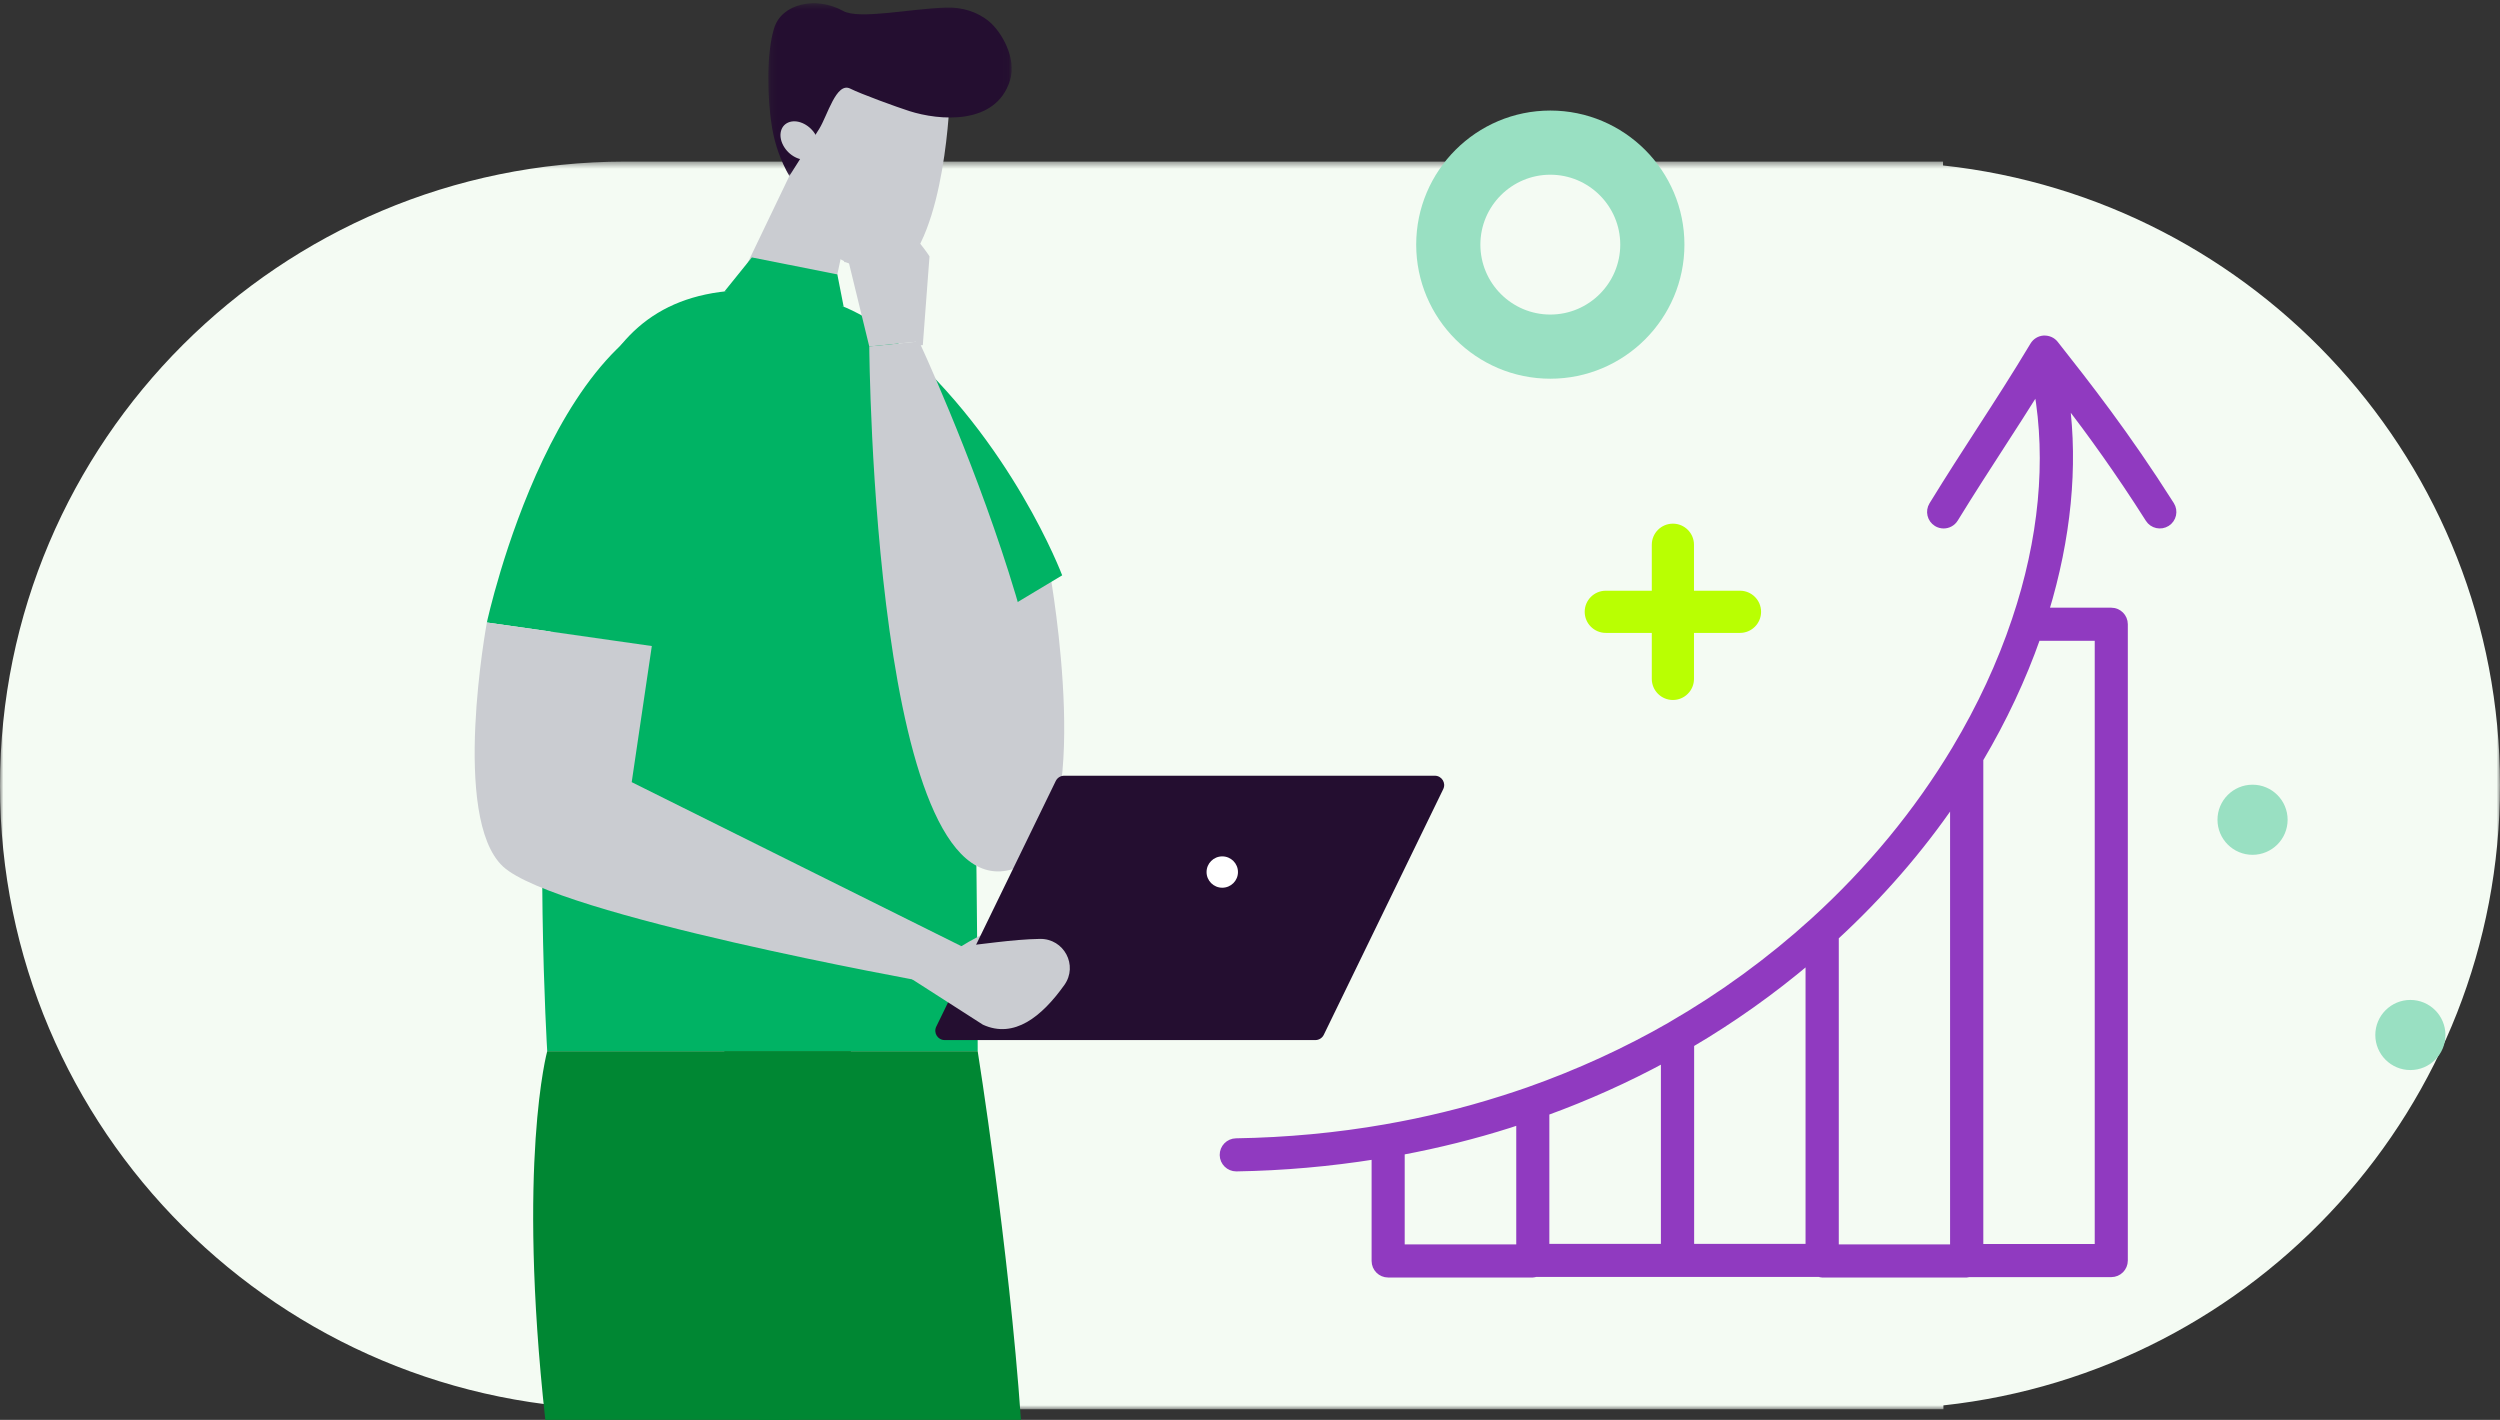 <?xml version="1.0" encoding="UTF-8"?> <svg xmlns="http://www.w3.org/2000/svg" xmlns:xlink="http://www.w3.org/1999/xlink" width="368px" height="209px" viewBox="0 0 368 209" version="1.1"><rect x="0" y="0" width="368" height="209" fill="#333333" stroke="none"/><!-- Generator: Sketch 63.1 (92452) - https://sketch.com --><title>Group 57</title><desc>Created with Sketch.</desc><defs><polygon id="path-1" points="0 0.435 368 0.435 368 184.093 0 184.093"></polygon><polygon id="path-3" points="0.121 0.476 35.958 0.476 35.958 25.909 0.121 25.909"></polygon></defs><g id="Wrapper" stroke="none" stroke-width="1" fill="none" fill-rule="evenodd"><g id="Issuers-&amp;-Publishers" transform="translate(-185, -1603)"><g id="Group-57" transform="translate(185, 1603)"><g id="Group-43"><g id="Group-3" transform="translate(0, 23.349)"><mask id="mask-2" fill="white"><use xlink:href="#path-1"></use></mask><g id="Clip-2"></g><path d="M286.013,1.005 L286.013,0.435 L92.028,0.435 C41.193,0.492 -0,41.609 -0,92.293 C-0,143.033 41.193,184.093 92.028,184.093 L286.071,184.093 L286.071,183.524 C332.113,178.512 368,139.56 368,92.235 C368,44.912 332.113,6.016 286.013,1.005" id="Fill-1" fill="#F4FBF3" mask="url(#mask-2)"></path></g><polygon id="Fill-4" fill="#CACCD1" points="124.187 35.986 121.252 49.878 106.625 45.845 116.192 25.909"></polygon><path d="M127.837,39.86 C129.531,40.348 131.166,40.593 132.192,40.19 C139.279,34.707 139.824,14.01 139.824,14.01 L133.128,8.295 L121.341,11.281 L116.722,23.795 C115.488,27.135 116.079,30.905 118.311,33.948 C120.866,36.685 124.152,38.796 127.837,39.86" id="Fill-6" fill="#CACCD1"></path><g id="Group-10" transform="translate(112.967, 0)"><mask id="mask-4" fill="white"><use xlink:href="#path-3"></use></mask><g id="Clip-9"></g><path d="M7.622,18.968 C8.844,17.008 10.135,11.999 12.197,13.048 C13.7,13.812 19.065,15.768 20.895,16.351 C25.255,17.741 33.572,18.515 35.69,11.892 C36.749,8.581 34.445,4.701 32.679,3.203 C30.945,1.732 28.673,1.053 26.399,1.114 C21.062,1.259 13.512,2.926 11.136,1.608 C7.139,-0.611 2.076,0.532 0.978,4.173 C-0.195,8.064 -0.035,14.531 0.689,18.836 C1.107,21.327 1.968,23.716 3.224,25.909 L7.622,18.968 Z" id="Fill-8" fill="#240E30" mask="url(#mask-4)"></path></g><path d="M116.015,18.038 C117.261,17.491 119.027,18.233 119.962,19.695 C120.896,21.157 120.642,22.785 119.397,23.331 C118.151,23.878 116.384,23.137 115.451,21.675 C114.517,20.213 114.769,18.585 116.015,18.038" id="Fill-11" fill="#CACCD1"></path><path d="M112.968,42.757 C85.739,41.237 83.433,65.411 81.148,91.681 C78.524,121.829 80.55,154.736 80.55,154.736 L143.916,154.736 C143.916,154.736 143.902,126.725 143.239,98.713 C142.596,71.539 141.762,44.364 112.968,42.757" id="Fill-13" fill="#00B364"></path><path d="M140.517,139.932 C140.517,139.932 146.738,135.644 149.049,136.667 C151.36,137.69 149.54,142.006 149.54,142.006 L140.517,139.932 Z" id="Fill-15" fill="#CACCD1"></path><path d="M150.277,126.733 C161.386,122.816 154.605,84.673 154.605,84.673 L148.039,84.61 C148.039,84.61 139.168,130.65 150.277,126.733" id="Fill-17" fill="#CACCD1"></path><path d="M156.352,84.69 L148.594,89.34 C148.594,89.34 115.866,36.488 132.045,50.406 C148.925,64.925 156.352,84.69 156.352,84.69" id="Fill-19" fill="#00B364"></path><path d="M71.667,91.63 C71.667,91.63 82.06,43.376 106.625,44.494 C131.191,45.614 95.948,95.097 95.948,95.097 L71.667,91.63 Z" id="Fill-21" fill="#00B364"></path><path d="M150.135,127.545 C165.531,115.132 135.286,50.262 135.286,50.262 L127.957,50.997 C127.957,50.997 128.518,137.016 150.135,127.545" id="Fill-23" fill="#CACCD1"></path><polygon id="Fill-25" fill="#00B364" points="124.187 45.146 123.256 40.392 110.675 37.893 106.625 42.915"></polygon><path d="M135.285,50.262 L136.218,37.893 C136.218,37.893 130.036,28.428 124.187,30.969 C123.112,33.559 124.98,38.787 124.98,38.787 L127.956,50.997 L135.285,50.262 Z" id="Fill-27" fill="#CACCD1"></path><path d="M150.283,209 C148.495,183.407 143.916,154.736 143.916,154.736 L106.625,154.736 L105.69,187.838 C105.69,187.838 107.496,195.795 111.805,209 L150.283,209 Z" id="Fill-29" fill="#008733"></path><path d="M134.515,49.746 L134.732,49.725 L135.611,38.055 C134.79,36.863 129.525,29.597 124.651,31.419 C124.008,33.439 125.06,37.247 125.558,38.648 L125.592,38.789 C125.181,38.679 124.744,38.615 124.288,38.576 C123.868,37.278 122.656,33.112 123.638,30.742 L123.731,30.523 L123.95,30.425 C130.175,27.734 136.451,37.166 136.713,37.569 L136.824,37.738 L135.838,50.801 L135.113,50.873 C134.946,50.482 134.743,50.107 134.515,49.746" id="Fill-31" fill="#CACCD1"></path><path d="M116.177,209 L125.263,154.736 L80.55,154.736 C80.55,154.736 76.092,170.964 80.27,209 L116.177,209 Z" id="Fill-33" fill="#008733"></path><path d="M211.204,114.186 L156.647,114.186 C156.12,114.186 155.638,114.486 155.408,114.959 L137.816,151.123 C137.372,152.037 138.038,153.099 139.055,153.099 L193.621,153.099 C194.149,153.099 194.63,152.798 194.861,152.324 L212.444,116.16 C212.888,115.247 212.221,114.186 211.204,114.186" id="Fill-35" fill="#240E30"></path><path d="M177.606,128.366 C177.606,129.641 178.641,130.673 179.918,130.673 C181.194,130.673 182.229,129.641 182.229,128.366 C182.229,127.093 181.194,126.059 179.918,126.059 C178.641,126.059 177.606,127.093 177.606,128.366" id="Fill-37" fill="#FFFFFF"></path><path d="M95.948,95.097 L92.987,115.132 L141.508,139.273 L136.218,144.52 C136.218,144.52 81.735,134.73 74.036,127.545 C66.338,120.36 71.667,91.63 71.667,91.63 L95.948,95.097 Z" id="Fill-39" fill="#CACCD1"></path><path d="M133.257,143.505 L144.684,150.834 C149.285,152.942 153.356,149.646 156.671,144.995 C158.727,142.108 156.631,138.154 153.083,138.205 C148.972,138.267 143.986,139.101 141.509,139.273 L133.257,143.505 Z" id="Fill-41" fill="#CACCD1"></path></g><g id="Group-56" transform="translate(180, 16)"><path d="M128.844,167.621 L111.443,167.621 L111.443,95.755 C114.903,89.911 117.73,83.887 119.861,77.824 L128.844,77.824 L128.844,167.621 Z M90.169,121.903 C96.796,115.795 102.621,109.079 107.551,101.872 L107.551,167.679 L90.169,167.679 L90.169,121.903 Z M68.877,137.684 C75.017,134.07 80.851,129.929 86.277,125.34 L86.277,167.598 L68.877,167.598 L68.877,137.684 Z M64.985,167.598 L47.564,167.598 L47.564,147.712 C53.612,145.509 59.454,142.887 64.985,139.891 L64.985,167.598 Z M26.272,153.513 C31.705,152.497 37.051,151.16 42.19,149.529 C42.191,149.528 42.193,149.528 42.194,149.528 C42.699,149.37 43.193,149.194 43.693,149.032 L43.693,167.679 L26.272,167.679 L26.272,153.513 Z M122.5,34.625 C122.106,34.126 121.514,33.874 120.856,33.891 C120.22,33.932 119.646,34.282 119.32,34.827 C116.571,39.411 114.097,43.234 111.479,47.279 C109.273,50.689 107,54.2 104.455,58.343 C103.893,59.252 104.179,60.445 105.088,61.004 C105.405,61.198 105.755,61.291 106.102,61.291 C106.751,61.291 107.386,60.963 107.751,60.369 C110.282,56.256 112.538,52.771 114.73,49.383 C116.47,46.692 118.151,44.09 119.89,41.304 C121.726,51.737 120.638,63.425 116.644,75.271 C116.644,75.271 116.643,75.272 116.643,75.273 C114.501,81.677 111.542,88.056 107.846,94.231 C107.842,94.236 107.844,94.245 107.84,94.252 C107.836,94.258 107.829,94.262 107.826,94.268 C102.273,103.535 95.243,112.063 86.932,119.619 C86.929,119.622 86.928,119.625 86.925,119.627 C86.921,119.631 86.917,119.632 86.912,119.636 C80.521,125.435 73.476,130.569 65.973,134.896 C65.964,134.901 65.961,134.913 65.952,134.918 C59.397,138.697 52.341,141.93 44.984,144.526 C43.675,144.981 42.366,145.419 41.037,145.833 C41.036,145.833 41.035,145.835 41.033,145.836 L41.029,145.836 C35.549,147.576 29.82,148.974 24.003,149.987 C23.999,149.987 23.997,149.991 23.992,149.991 C16.836,151.245 9.42,151.941 1.946,152.059 C0.876,152.077 0.024,152.956 0.04,154.024 C0.058,155.083 0.921,155.93 1.976,155.93 L2.006,155.93 C8.904,155.819 15.746,155.204 22.4,154.15 L22.4,169.614 C22.4,170.683 23.267,171.55 24.336,171.55 L45.629,171.55 C45.77,171.55 45.895,171.498 46.028,171.469 L66.92,171.469 C66.924,171.469 66.927,171.467 66.931,171.467 C66.934,171.467 66.937,171.469 66.941,171.469 L87.813,171.469 C87.947,171.498 88.071,171.55 88.213,171.55 L109.507,171.55 C109.609,171.55 109.698,171.507 109.795,171.492 L130.779,171.492 C131.848,171.492 132.715,170.625 132.715,169.556 L132.715,75.889 C132.715,74.82 131.848,73.953 130.779,73.953 L121.094,73.953 C124.353,63.243 125.402,52.667 124.106,42.982 C127.727,47.715 131.822,53.34 136.293,60.392 C136.866,61.299 138.061,61.556 138.964,60.991 C139.867,60.419 140.134,59.222 139.562,58.32 C132.95,47.889 127.156,40.535 122.5,34.625 L122.5,34.625 Z" id="Fill-44" fill="#903AC0"></path><path d="M128.844,167.621 L111.443,167.621 L111.443,95.755 C114.903,89.911 117.73,83.887 119.861,77.824 L128.844,77.824 L128.844,167.621 Z M90.169,121.903 C96.796,115.795 102.621,109.079 107.551,101.872 L107.551,167.679 L90.169,167.679 L90.169,121.903 Z M68.877,137.684 C75.017,134.07 80.851,129.929 86.277,125.34 L86.277,167.598 L68.877,167.598 L68.877,137.684 Z M64.985,167.598 L47.564,167.598 L47.564,147.712 C53.612,145.509 59.454,142.887 64.985,139.891 L64.985,167.598 Z M26.272,153.513 C31.705,152.497 37.051,151.16 42.19,149.529 C42.191,149.528 42.193,149.528 42.194,149.528 C42.699,149.37 43.193,149.194 43.693,149.032 L43.693,167.679 L26.272,167.679 L26.272,153.513 Z M122.5,34.625 C122.106,34.126 121.514,33.874 120.856,33.891 C120.22,33.932 119.646,34.282 119.32,34.827 C116.571,39.411 114.097,43.234 111.479,47.279 C109.273,50.689 107,54.2 104.455,58.343 C103.893,59.252 104.179,60.445 105.088,61.004 C105.405,61.198 105.755,61.291 106.102,61.291 C106.751,61.291 107.386,60.963 107.751,60.369 C110.282,56.256 112.538,52.771 114.73,49.383 C116.47,46.692 118.151,44.09 119.89,41.304 C121.726,51.737 120.638,63.425 116.644,75.271 C116.644,75.271 116.643,75.272 116.643,75.273 C114.501,81.677 111.542,88.056 107.846,94.231 C107.842,94.236 107.844,94.245 107.84,94.252 C107.836,94.258 107.829,94.262 107.826,94.268 C102.273,103.535 95.243,112.063 86.932,119.619 C86.929,119.622 86.928,119.625 86.925,119.627 C86.921,119.631 86.917,119.632 86.912,119.636 C80.521,125.435 73.476,130.569 65.973,134.896 C65.964,134.901 65.961,134.913 65.952,134.918 C59.397,138.697 52.341,141.93 44.984,144.526 C43.675,144.981 42.366,145.419 41.037,145.833 C41.036,145.833 41.035,145.835 41.033,145.836 L41.029,145.836 C35.549,147.576 29.82,148.974 24.003,149.987 C23.999,149.987 23.997,149.991 23.992,149.991 C16.836,151.245 9.42,151.941 1.946,152.059 C0.876,152.077 0.024,152.956 0.04,154.024 C0.058,155.083 0.921,155.93 1.976,155.93 L2.006,155.93 C8.904,155.819 15.746,155.204 22.4,154.15 L22.4,169.614 C22.4,170.683 23.267,171.55 24.336,171.55 L45.629,171.55 C45.77,171.55 45.895,171.498 46.028,171.469 L66.92,171.469 C66.924,171.469 66.927,171.467 66.931,171.467 C66.934,171.467 66.937,171.469 66.941,171.469 L87.813,171.469 C87.947,171.498 88.071,171.55 88.213,171.55 L109.507,171.55 C109.609,171.55 109.698,171.507 109.795,171.492 L130.779,171.492 C131.848,171.492 132.715,170.625 132.715,169.556 L132.715,75.889 C132.715,74.82 131.848,73.953 130.779,73.953 L121.094,73.953 C124.353,63.243 125.402,52.667 124.106,42.982 C127.727,47.715 131.822,53.34 136.293,60.392 C136.866,61.299 138.061,61.556 138.964,60.991 C139.867,60.419 140.134,59.222 139.562,58.32 C132.95,47.889 127.156,40.535 122.5,34.625 Z" id="Stroke-46" stroke="#903AC0"></path><path d="M48.206,30.302 C42.531,30.302 37.911,25.683 37.911,20.008 C37.911,14.334 42.531,9.718 48.206,9.718 C53.881,9.718 58.501,14.334 58.501,20.008 C58.501,25.683 53.881,30.302 48.206,30.302 M67.948,20.008 C67.948,9.128 59.091,0.273 48.206,0.273 C37.321,0.273 28.464,9.128 28.464,20.008 C28.464,30.892 37.321,39.747 48.206,39.747 C59.091,39.747 67.948,30.892 67.948,20.008" id="Fill-48" fill="#99E0C2"></path><path d="M156.737,104.668 C156.737,107.518 154.425,109.829 151.575,109.829 C148.725,109.829 146.414,107.518 146.414,104.668 C146.414,101.818 148.725,99.507 151.575,99.507 C154.425,99.507 156.737,101.818 156.737,104.668" id="Fill-50" fill="#99E0C2"></path><path d="M179.968,136.351 C179.968,139.201 177.657,141.512 174.806,141.512 C171.957,141.512 169.646,139.201 169.646,136.351 C169.646,133.501 171.957,131.19 174.806,131.19 C177.657,131.19 179.968,133.501 179.968,136.351" id="Fill-52" fill="#99E0C2"></path><path d="M76.126,70.953 L69.355,70.953 L69.355,64.187 C69.355,62.471 67.963,61.082 66.249,61.082 C64.537,61.082 63.144,62.471 63.144,64.187 L63.144,70.953 L56.375,70.953 C54.661,70.953 53.268,72.343 53.268,74.058 C53.268,75.774 54.661,77.164 56.375,77.164 L63.144,77.164 L63.144,83.932 C63.144,85.648 64.537,87.038 66.249,87.038 C67.963,87.038 69.355,85.648 69.355,83.932 L69.355,77.164 L76.126,77.164 C77.838,77.164 79.231,75.774 79.231,74.058 C79.231,72.343 77.838,70.953 76.126,70.953" id="Fill-54" fill="#B9FF02"></path></g></g></g></g></svg> 